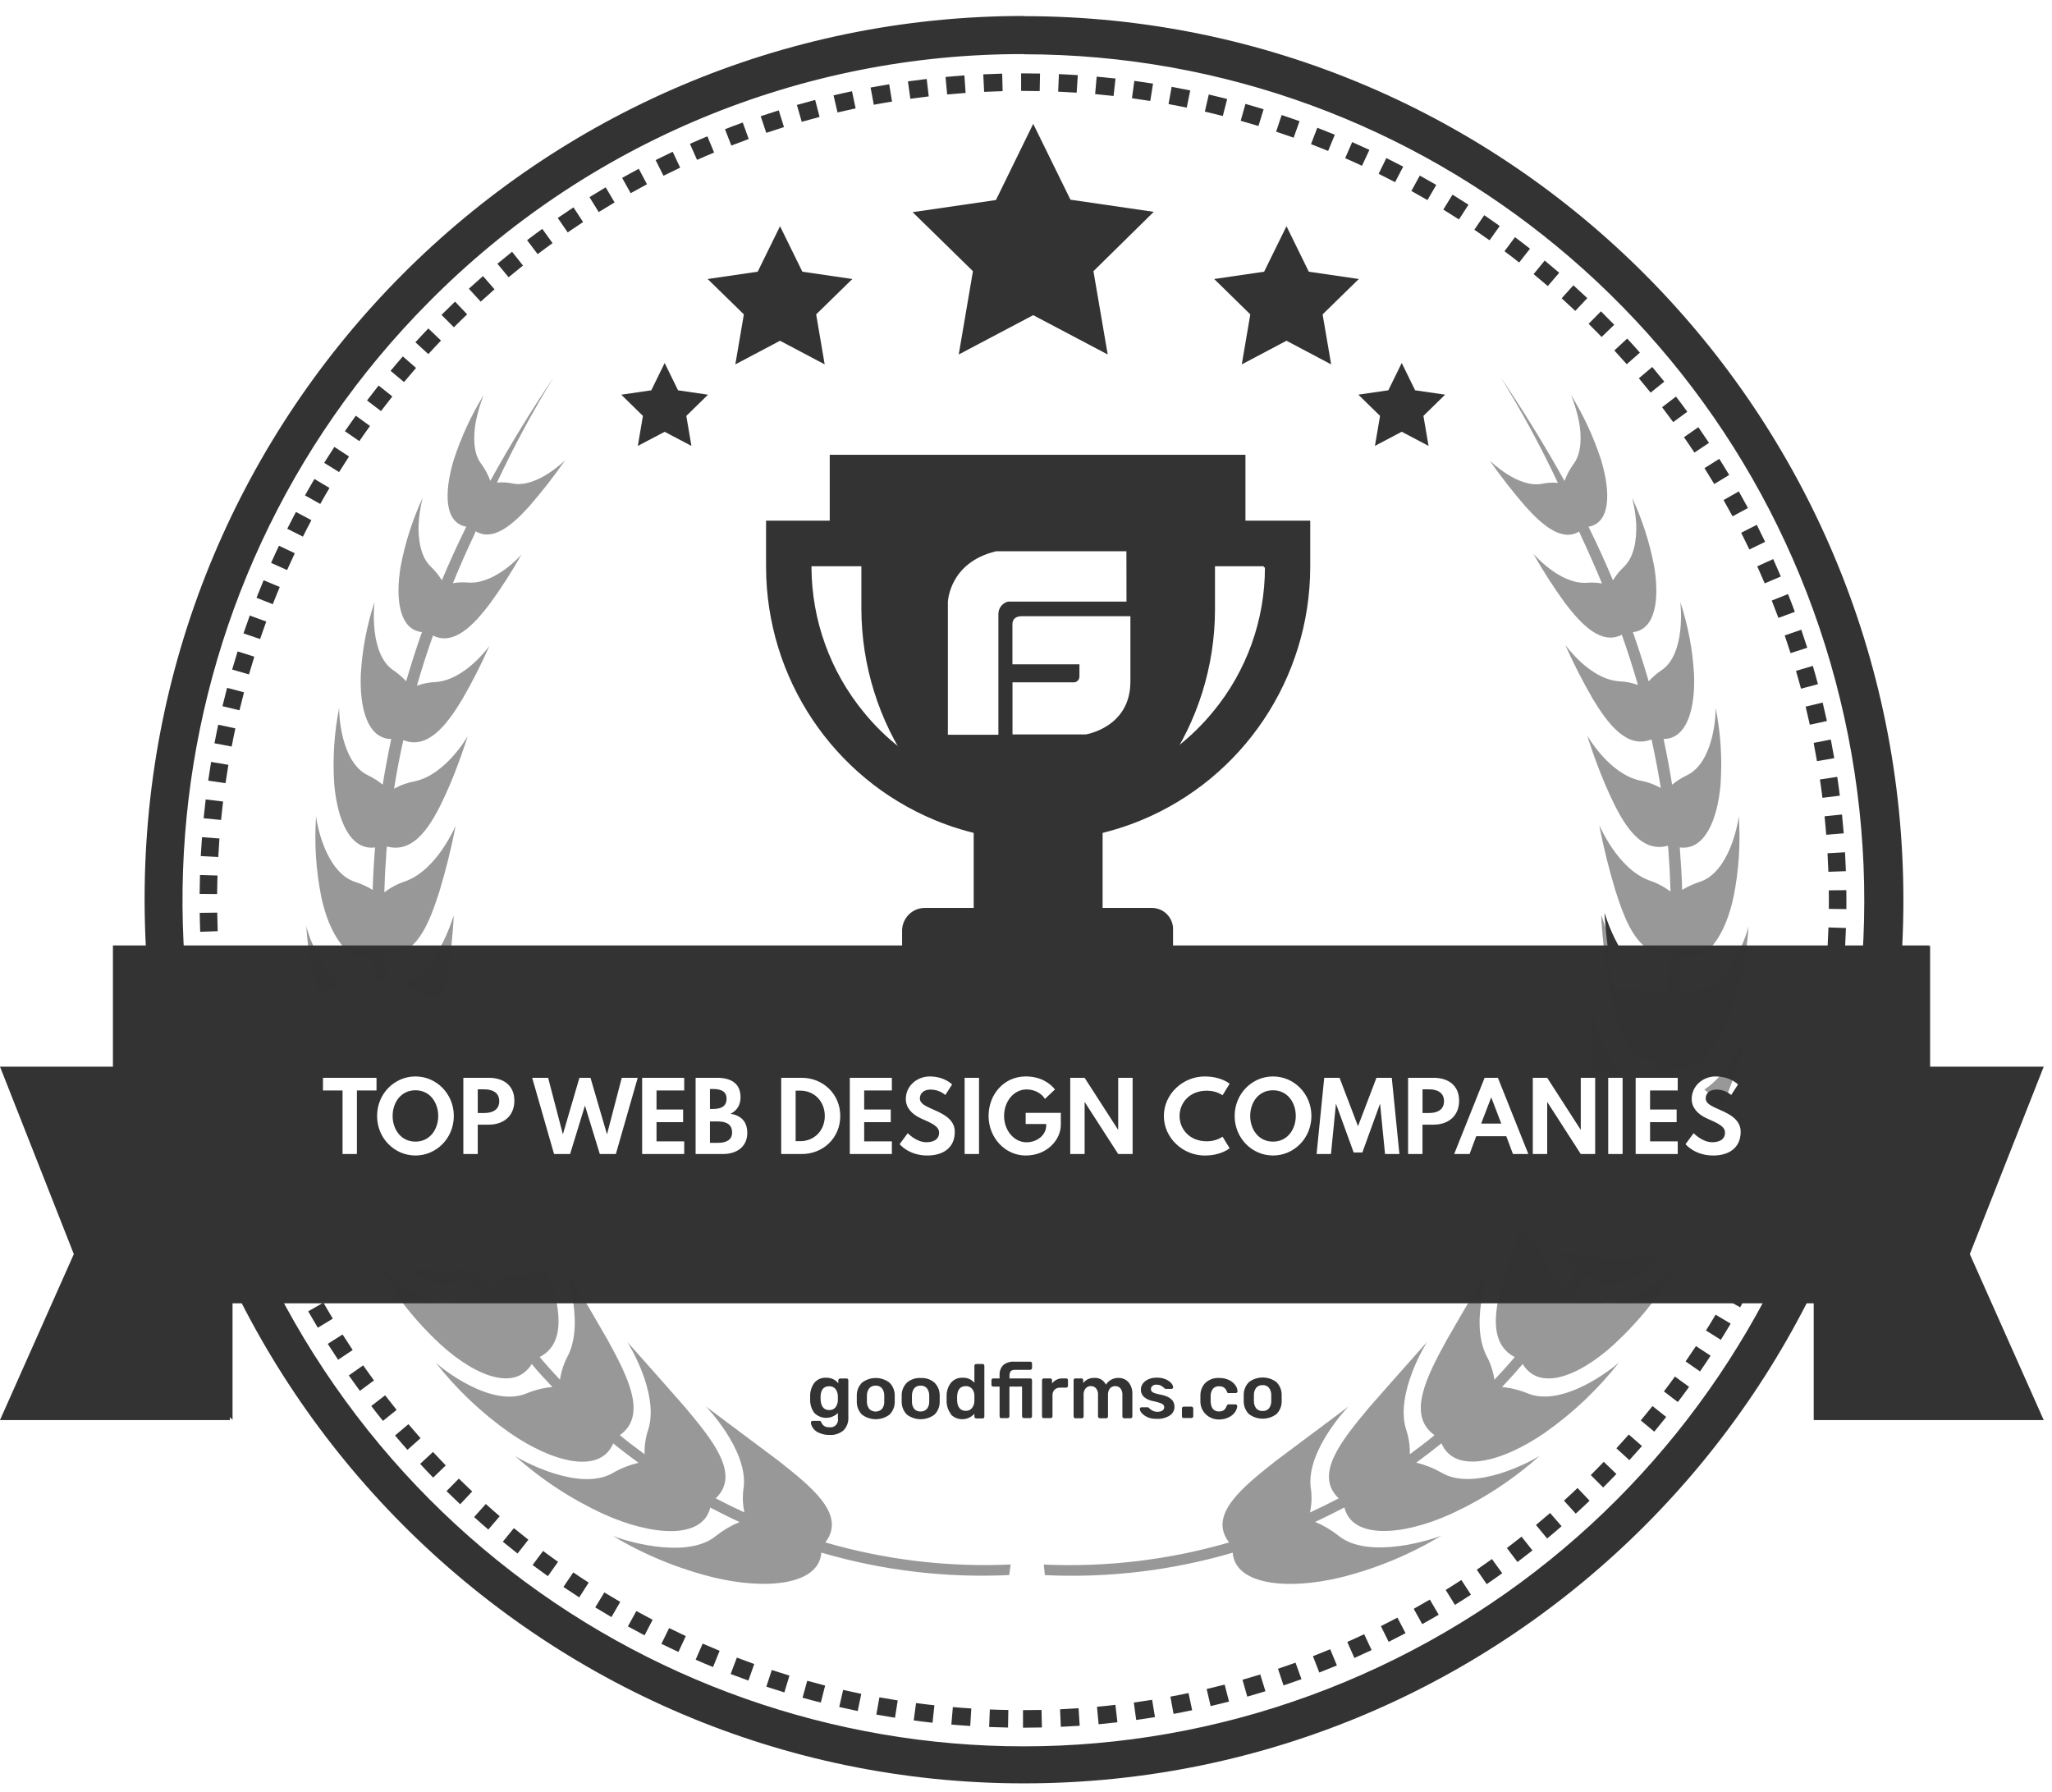 <svg width="126" height="110" viewBox="0 0 126 110" fill="none" xmlns="http://www.w3.org/2000/svg">
<path fill-rule="evenodd" clip-rule="evenodd" d="M44.069 68.853H43.594V70.168H44.069C44.636 70.168 44.953 69.964 44.953 69.533C44.954 69.056 44.636 68.853 44.069 68.853Z" fill="#333333"/>
<path fill-rule="evenodd" clip-rule="evenodd" d="M78.165 66.939C77.27 66.939 76.766 67.699 76.766 68.515C76.766 69.331 77.27 70.092 78.165 70.092C79.061 70.092 79.565 69.331 79.565 68.515C79.565 67.698 79.061 66.939 78.165 66.939Z" fill="#333333"/>
<path fill-rule="evenodd" clip-rule="evenodd" d="M87.756 66.882H87.348V68.335H87.756C88.26 68.335 88.668 68.131 88.668 67.609C88.667 67.087 88.26 66.882 87.756 66.882Z" fill="#333333"/>
<path fill-rule="evenodd" clip-rule="evenodd" d="M25.508 66.939C24.614 66.939 24.109 67.699 24.109 68.515C24.109 69.331 24.614 70.092 25.508 70.092C26.403 70.092 26.908 69.331 26.908 68.515C26.908 67.698 26.403 66.939 25.508 66.939Z" fill="#333333"/>
<path fill-rule="evenodd" clip-rule="evenodd" d="M29.744 66.882H29.336V68.335H29.744C30.248 68.335 30.656 68.131 30.656 67.609C30.656 67.087 30.248 66.882 29.744 66.882Z" fill="#333333"/>
<path fill-rule="evenodd" clip-rule="evenodd" d="M44.614 67.451C44.614 67.048 44.325 66.861 43.792 66.861H43.594V68.086H43.792C44.319 68.086 44.614 67.899 44.614 67.451Z" fill="#333333"/>
<path fill-rule="evenodd" clip-rule="evenodd" d="M49.138 66.962H48.855V70.064H49.138C50.011 70.064 50.645 69.401 50.645 68.516C50.645 67.632 50.011 66.962 49.138 66.962Z" fill="#333333"/>
<path fill-rule="evenodd" clip-rule="evenodd" d="M90.949 68.984H92.183L91.567 67.373L90.949 68.984Z" fill="#333333"/>
<path fill-rule="evenodd" clip-rule="evenodd" d="M118.458 58.046H6.934V80.017H118.47L118.458 58.046ZM23.118 66.952H21.916V70.854H21.034V66.952H19.832V66.175H23.119V66.952H23.118ZM25.51 70.945C24.224 70.945 23.154 69.883 23.154 68.517C23.154 67.15 24.224 66.09 25.51 66.09C26.796 66.09 27.866 67.15 27.866 68.517C27.866 69.884 26.796 70.945 25.51 70.945ZM30.015 69.05H29.335V70.854H28.451V66.174H30.015C30.933 66.174 31.584 66.65 31.584 67.581C31.584 68.506 30.933 69.05 30.015 69.05ZM37.816 70.854H36.831L35.918 67.881L35.006 70.854H34.021L32.678 66.174H33.657L34.563 69.645L35.578 66.174H36.258L37.272 69.645L38.178 66.174H39.158L37.816 70.854ZM42.013 66.952H40.313V68.121H41.945V68.898H40.313V70.077H42.013V70.854H39.43V66.174H42.013V66.952ZM44.372 70.854H42.713V66.174H44.033C44.86 66.174 45.472 66.498 45.472 67.365C45.472 67.814 45.274 68.182 44.86 68.38C45.472 68.483 45.886 68.829 45.886 69.565C45.884 70.337 45.329 70.854 44.372 70.854ZM49.238 70.854H47.969V66.174H49.238C50.518 66.174 51.595 67.155 51.595 68.516C51.595 69.883 50.524 70.854 49.238 70.854ZM54.764 66.952H53.064V68.121H54.696V68.898H53.064V70.077H54.764V70.854H52.18V66.174H54.764V66.952ZM56.941 70.945C55.791 70.945 55.241 70.247 55.241 70.247L55.739 69.573C55.739 69.573 56.26 70.129 56.877 70.129C57.2 70.129 57.664 70.032 57.664 69.539C57.664 69.141 57.183 68.949 56.559 68.671C55.953 68.399 55.62 67.979 55.62 67.479C55.62 66.64 56.344 66.091 57.081 66.091C58.01 66.091 58.463 66.584 58.463 66.584L58.045 67.23C58.045 67.23 57.698 66.896 57.139 66.896C56.709 66.896 56.482 67.139 56.482 67.445C56.482 67.7 56.736 67.865 57.088 68.023C57.728 68.312 58.628 68.63 58.628 69.487C58.629 70.531 57.836 70.945 56.941 70.945ZM60.115 70.854H59.231V66.174H60.115V70.854ZM65.138 69.061C65.138 69.974 64.299 70.945 62.98 70.945C61.722 70.945 60.702 69.856 60.702 68.517C60.702 67.174 61.665 66.09 62.98 66.09C63.891 66.09 64.458 66.493 64.781 66.888L64.163 67.468C63.977 67.161 63.569 66.888 63.031 66.888C62.26 66.888 61.654 67.614 61.654 68.517C61.654 69.408 62.272 70.133 63.031 70.133C63.625 70.133 64.243 69.742 64.243 69.074V69.01H62.98V68.324H65.138V69.061ZM69.546 70.854H68.661L66.6 67.654V70.854H65.716V66.174H66.6L68.661 69.373V66.174H69.546V70.854ZM74.111 70.072C74.706 70.072 75.068 69.788 75.068 69.788L75.504 70.497C75.504 70.497 74.995 70.946 73.975 70.946C72.633 70.946 71.466 69.868 71.466 68.518C71.466 67.168 72.633 66.091 73.975 66.091C74.995 66.091 75.504 66.539 75.504 66.539L75.068 67.248C75.068 67.248 74.706 66.965 74.111 66.965C72.989 66.965 72.429 67.764 72.429 68.519C72.429 69.271 72.989 70.072 74.111 70.072ZM78.169 70.945C76.883 70.945 75.812 69.883 75.812 68.517C75.812 67.15 76.883 66.09 78.169 66.09C79.454 66.09 80.525 67.15 80.525 68.517C80.525 69.884 79.454 70.945 78.169 70.945ZM85.046 70.854L84.741 67.763L83.653 70.757H83.12L82.032 67.763L81.726 70.854H80.843L81.312 66.174H82.253L83.386 69.146L84.519 66.174H85.46L85.929 70.854H85.046ZM88.026 69.05H87.346V70.854H86.462V66.174H88.026C88.943 66.174 89.594 66.65 89.594 67.581C89.596 68.506 88.944 69.05 88.026 69.05ZM92.9 70.854L92.492 69.759H90.645L90.237 70.854H89.291L91.161 66.174H91.977L93.846 70.854H92.9ZM97.949 70.854H97.065L95.004 67.654V70.854H94.119V66.174H95.004L97.065 69.373V66.174H97.949V70.854ZM99.633 70.854H98.75V66.174H99.633V70.854ZM103.018 66.952H101.32V68.121H102.951V68.898H101.32V70.077H103.018V70.854H100.435V66.174H103.018V66.952ZM105.196 70.945C104.047 70.945 103.498 70.247 103.498 70.247L103.996 69.573C103.996 69.573 104.516 70.129 105.134 70.129C105.457 70.129 105.921 70.032 105.921 69.539C105.921 69.141 105.44 68.949 104.817 68.671C104.21 68.399 103.876 67.979 103.876 67.479C103.876 66.64 104.601 66.091 105.337 66.091C106.266 66.091 106.72 66.584 106.72 66.584L106.301 67.23C106.301 67.23 105.955 66.896 105.395 66.896C104.964 66.896 104.737 67.139 104.737 67.445C104.737 67.7 104.993 67.865 105.344 68.023C105.984 68.312 106.884 68.63 106.884 69.487C106.883 70.531 106.091 70.945 105.196 70.945Z" fill="#333333"/>
<path d="M62.871 3.332C87.501 3.348 108.69 20.865 113.482 45.169C118.273 69.474 105.332 93.799 82.572 103.271C59.812 112.742 33.572 104.721 19.897 84.114C6.222 63.506 8.919 36.05 26.34 18.535C36.016 8.761 49.173 3.284 62.883 3.321L62.871 3.332ZM62.883 0.98C33.056 0.98 8.879 25.263 8.879 55.204C8.879 85.144 33.044 109.493 62.871 109.493C92.699 109.493 116.875 85.21 116.875 55.27C116.875 25.329 92.698 0.992 62.871 0.992L62.883 0.98Z" fill="#333333"/>
<path d="M62.816 106.075V104.997C63.195 104.997 63.573 104.993 63.953 104.985L63.977 106.061C63.592 106.07 63.205 106.075 62.816 106.075ZM61.896 106.066C61.509 106.058 61.122 106.047 60.737 106.032L60.779 104.956C61.157 104.971 61.535 104.983 61.915 104.988L61.896 106.066ZM65.139 106.021L65.091 104.945C65.47 104.927 65.849 104.905 66.228 104.88L66.298 105.956C65.913 105.982 65.527 106.003 65.139 106.021ZM59.576 105.969C59.188 105.945 58.801 105.917 58.416 105.883L58.509 104.809C58.885 104.842 59.263 104.871 59.641 104.893L59.576 105.969ZM67.458 105.863L67.359 104.79C67.738 104.756 68.116 104.716 68.491 104.673L68.613 105.744C68.229 105.787 67.844 105.826 67.458 105.863ZM57.261 105.77C56.874 105.728 56.49 105.682 56.106 105.63L56.249 104.563C56.624 104.613 56.998 104.659 57.376 104.699L57.261 105.77ZM69.767 105.598L69.621 104.531C69.997 104.479 70.372 104.423 70.744 104.363L70.919 105.425C70.535 105.488 70.152 105.546 69.767 105.598ZM54.956 105.464C54.572 105.404 54.19 105.339 53.81 105.271L54 104.211C54.373 104.277 54.746 104.341 55.123 104.4L54.956 105.464ZM72.061 105.228L71.866 104.168C72.24 104.099 72.61 104.027 72.98 103.948L73.203 105.002C72.825 105.082 72.443 105.157 72.061 105.228ZM52.666 105.051C52.287 104.972 51.908 104.89 51.532 104.804L51.771 103.755C52.141 103.839 52.512 103.918 52.886 103.997L52.666 105.051ZM74.338 104.75L74.092 103.7C74.463 103.614 74.831 103.523 75.199 103.43L75.467 104.472C75.09 104.568 74.715 104.661 74.338 104.75ZM50.402 104.532C50.026 104.438 49.651 104.338 49.279 104.234L49.567 103.195C49.932 103.297 50.298 103.395 50.666 103.488L50.402 104.532ZM76.588 104.168L76.294 103.132C76.659 103.028 77.024 102.92 77.384 102.808L77.703 103.838C77.333 103.952 76.962 104.061 76.588 104.168ZM48.163 103.908C47.791 103.795 47.422 103.676 47.055 103.556L47.391 102.533C47.751 102.652 48.112 102.766 48.475 102.876L48.163 103.908ZM78.813 103.48L78.473 102.458C78.834 102.338 79.194 102.213 79.55 102.084L79.916 103.097C79.55 103.229 79.183 103.356 78.813 103.48ZM45.955 103.181C45.589 103.051 45.225 102.917 44.864 102.779L45.246 101.772C45.599 101.907 45.956 102.038 46.313 102.165L45.955 103.181ZM81.008 102.688L80.619 101.683C80.975 101.546 81.328 101.404 81.679 101.258L82.091 102.254C81.732 102.403 81.371 102.547 81.008 102.688ZM43.783 102.351C43.425 102.205 43.069 102.055 42.715 101.9L43.145 100.913C43.49 101.063 43.838 101.211 44.187 101.353L43.783 102.351ZM83.163 101.794L82.727 100.809C83.075 100.656 83.42 100.497 83.765 100.336L84.223 101.31C83.871 101.475 83.517 101.636 83.163 101.794ZM41.658 101.425C41.307 101.262 40.959 101.095 40.612 100.926L41.086 99.959C41.425 100.126 41.767 100.289 42.111 100.45L41.658 101.425ZM85.27 100.804L84.791 99.839C85.131 99.67 85.469 99.495 85.808 99.319L86.305 100.272C85.962 100.453 85.617 100.63 85.27 100.804ZM39.578 100.404C39.234 100.225 38.893 100.042 38.554 99.856L39.074 98.913C39.405 99.095 39.738 99.274 40.074 99.448L39.578 100.404ZM87.329 99.717L86.808 98.776C87.14 98.591 87.469 98.401 87.797 98.209L88.341 99.138C88.006 99.335 87.67 99.528 87.329 99.717ZM37.545 99.283C37.21 99.088 36.878 98.89 36.549 98.689L37.109 97.77C37.432 97.966 37.757 98.16 38.085 98.351L37.545 99.283ZM89.339 98.535L88.772 97.619C89.095 97.419 89.415 97.215 89.733 97.007L90.321 97.908C89.996 98.122 89.669 98.33 89.339 98.535ZM35.567 98.074C35.241 97.864 34.917 97.65 34.596 97.433L35.2 96.541C35.512 96.754 35.828 96.963 36.147 97.167L35.567 98.074ZM91.288 97.262L90.68 96.375C90.993 96.16 91.302 95.942 91.611 95.72L92.241 96.592C91.925 96.821 91.608 97.043 91.288 97.262ZM33.642 96.772C33.326 96.547 33.013 96.318 32.703 96.086L33.347 95.223C33.65 95.45 33.956 95.672 34.266 95.892L33.642 96.772ZM93.177 95.902L92.529 95.043C92.831 94.814 93.132 94.582 93.429 94.346L94.097 95.192C93.793 95.432 93.486 95.669 93.177 95.902ZM31.78 95.381C31.475 95.142 31.173 94.901 30.874 94.656L31.555 93.822C31.849 94.062 32.145 94.299 32.444 94.533L31.78 95.381ZM94.999 94.459L94.314 93.629C94.605 93.387 94.894 93.142 95.18 92.894L95.887 93.704C95.596 93.96 95.299 94.211 94.999 94.459ZM29.985 93.91C29.691 93.658 29.399 93.402 29.111 93.142L29.83 92.341C30.112 92.594 30.397 92.846 30.684 93.091L29.985 93.91ZM96.755 92.932L96.032 92.134C96.313 91.879 96.59 91.622 96.864 91.359L97.606 92.139C97.326 92.409 97.042 92.673 96.755 92.932ZM28.256 92.356C27.974 92.088 27.694 91.82 27.418 91.549L28.174 90.781C28.444 91.047 28.717 91.311 28.994 91.572L28.256 92.356ZM98.438 91.328L97.68 90.565C97.948 90.297 98.213 90.026 98.477 89.752L99.252 90.499C98.986 90.778 98.713 91.054 98.438 91.328ZM26.598 90.721C26.328 90.443 26.062 90.163 25.799 89.878L26.587 89.145C26.845 89.423 27.108 89.699 27.371 89.972L26.598 90.721ZM100.048 89.649L99.254 88.921C99.51 88.642 99.763 88.359 100.013 88.074L100.822 88.783C100.567 89.075 100.308 89.364 100.048 89.649ZM25.018 89.016C24.76 88.725 24.507 88.432 24.257 88.135L25.078 87.44C25.323 87.729 25.571 88.016 25.823 88.3L25.018 89.016ZM101.577 87.9L100.75 87.209C100.993 86.918 101.233 86.625 101.469 86.328L102.311 86.998C102.069 87.302 101.825 87.601 101.577 87.9ZM23.515 87.238C23.272 86.936 23.032 86.633 22.796 86.324L23.648 85.667C23.88 85.968 24.115 86.265 24.353 86.562L23.515 87.238ZM103.024 86.081L102.169 85.428C102.399 85.127 102.624 84.823 102.846 84.516L103.717 85.149C103.49 85.463 103.258 85.774 103.024 86.081ZM22.096 85.393C21.866 85.08 21.641 84.765 21.418 84.447L22.299 83.829C22.517 84.14 22.738 84.448 22.963 84.755L22.096 85.393ZM104.387 84.201L103.502 83.588C103.717 83.276 103.929 82.962 104.137 82.646L105.036 83.237C104.825 83.56 104.607 83.882 104.387 84.201ZM20.761 83.485C20.545 83.162 20.334 82.836 20.126 82.509L21.035 81.932C21.238 82.253 21.445 82.572 21.656 82.888L20.761 83.485ZM105.664 82.261L104.753 81.688C104.954 81.368 105.151 81.045 105.343 80.718L106.27 81.267C106.072 81.602 105.869 81.932 105.664 82.261ZM19.515 81.518C19.316 81.186 19.118 80.85 18.925 80.512L19.859 79.978C20.047 80.308 20.24 80.637 20.436 80.96L19.515 81.518ZM106.849 80.264L105.912 79.735C106.098 79.405 106.28 79.073 106.458 78.74L107.406 79.247C107.224 79.59 107.039 79.928 106.849 80.264ZM18.36 79.494C18.175 79.152 17.994 78.808 17.816 78.463L18.775 77.971C18.948 78.311 19.125 78.648 19.306 78.983L18.36 79.494ZM107.941 78.219L106.981 77.731C107.152 77.395 107.317 77.055 107.481 76.714L108.451 77.177C108.285 77.527 108.115 77.873 107.941 78.219ZM17.298 77.419C17.129 77.069 16.963 76.716 16.803 76.361L17.782 75.915C17.939 76.262 18.101 76.606 18.266 76.947L17.298 77.419ZM108.938 76.123L107.956 75.682C108.11 75.337 108.261 74.99 108.409 74.639L109.4 75.06C109.249 75.417 109.094 75.772 108.938 76.123ZM16.332 75.293C16.178 74.935 16.03 74.577 15.885 74.215L16.883 73.814C17.025 74.168 17.171 74.52 17.32 74.869L16.332 75.293ZM109.838 73.987L108.837 73.591C108.976 73.239 109.112 72.884 109.242 72.528L110.253 72.899C110.118 73.265 109.98 73.627 109.838 73.987ZM15.465 73.127C15.328 72.762 15.196 72.395 15.069 72.028L16.084 71.674C16.21 72.035 16.339 72.393 16.472 72.748L15.465 73.127ZM110.642 71.803L109.623 71.455C109.746 71.096 109.865 70.735 109.98 70.373L111.006 70.698C110.889 71.069 110.768 71.436 110.642 71.803ZM14.697 70.92C14.579 70.55 14.464 70.181 14.354 69.809L15.385 69.501C15.493 69.867 15.606 70.23 15.722 70.591L14.697 70.92ZM111.342 69.584L110.31 69.283C110.416 68.919 110.518 68.553 110.616 68.185L111.655 68.464C111.555 68.839 111.451 69.213 111.342 69.584ZM14.037 68.691C13.934 68.317 13.837 67.94 13.744 67.563L14.788 67.304C14.879 67.672 14.975 68.04 15.075 68.405L14.037 68.691ZM111.944 67.336L110.899 67.081C110.988 66.713 111.074 66.343 111.155 65.972L112.205 66.203C112.123 66.583 112.036 66.961 111.944 67.336ZM13.478 66.431C13.394 66.052 13.314 65.674 13.238 65.292L14.292 65.082C14.367 65.455 14.445 65.827 14.528 66.197L13.478 66.431ZM112.44 65.062L111.384 64.856C111.457 64.484 111.524 64.11 111.588 63.736L112.649 63.92C112.583 64.3 112.514 64.681 112.44 65.062ZM13.024 64.147C12.957 63.767 12.894 63.384 12.836 63L13.899 62.838C13.956 63.214 14.017 63.587 14.083 63.962L13.024 64.147ZM112.83 62.768L111.767 62.613C111.822 62.238 111.874 61.861 111.92 61.483L112.988 61.617C112.938 62.002 112.887 62.386 112.83 62.768ZM12.675 61.848C12.626 61.463 12.58 61.078 12.539 60.692L13.609 60.579C13.649 60.958 13.693 61.335 13.741 61.711L12.675 61.848ZM113.115 60.459L112.045 60.351C112.083 59.975 112.116 59.596 112.147 59.217L113.219 59.301C113.189 59.689 113.154 60.074 113.115 60.459ZM12.43 59.534C12.398 59.148 12.371 58.76 12.348 58.373L13.423 58.309C13.445 58.69 13.472 59.068 13.503 59.446L12.43 59.534ZM113.297 58.138L112.223 58.078C112.244 57.701 112.26 57.322 112.273 56.942L113.347 56.975C113.335 57.365 113.318 57.752 113.297 58.138ZM12.293 57.21C12.278 56.825 12.268 56.436 12.263 56.047L13.339 56.032C13.344 56.412 13.354 56.791 13.368 57.17L12.293 57.21ZM113.373 55.816L112.297 55.802L112.298 55.291L112.295 54.664L113.371 54.653L113.375 55.288L113.373 55.816ZM13.333 54.893L12.258 54.884C12.261 54.496 12.268 54.108 12.28 53.722L13.356 53.755C13.343 54.134 13.336 54.513 13.333 54.893ZM112.269 53.525C112.256 53.144 112.238 52.765 112.216 52.387L113.291 52.326C113.313 52.712 113.331 53.1 113.344 53.487L112.269 53.525ZM13.403 52.617L12.328 52.56C12.35 52.172 12.374 51.785 12.403 51.4L13.475 51.48C13.447 51.857 13.423 52.236 13.403 52.617ZM112.139 51.252C112.107 50.872 112.074 50.494 112.035 50.117L113.105 50.008C113.144 50.392 113.18 50.778 113.212 51.165L112.139 51.252ZM13.574 50.343L12.503 50.238C12.542 49.851 12.584 49.466 12.63 49.082L13.698 49.211C13.652 49.587 13.611 49.965 13.574 50.343ZM111.905 48.984C111.858 48.607 111.807 48.233 111.75 47.857L112.813 47.696C112.872 48.079 112.924 48.464 112.972 48.851L111.905 48.984ZM13.848 48.083L12.784 47.93C12.839 47.545 12.899 47.162 12.963 46.779L14.024 46.959C13.962 47.332 13.903 47.706 13.848 48.083ZM111.569 46.732C111.505 46.358 111.436 45.985 111.364 45.612L112.418 45.404C112.493 45.784 112.564 46.166 112.63 46.549L111.569 46.732ZM14.226 45.836L13.169 45.635C13.241 45.253 13.319 44.872 13.401 44.494L14.453 44.721C14.372 45.091 14.296 45.464 14.226 45.836ZM111.13 44.497C111.048 44.125 110.961 43.754 110.872 43.386L111.917 43.134C112.008 43.51 112.095 43.887 112.179 44.266L111.13 44.497ZM14.705 43.61L13.66 43.358C13.75 42.981 13.845 42.604 13.944 42.231L14.984 42.506C14.887 42.872 14.794 43.24 14.705 43.61ZM110.589 42.284C110.491 41.918 110.388 41.552 110.281 41.19L111.314 40.884C111.424 41.256 111.528 41.63 111.629 42.005L110.589 42.284ZM15.288 41.408L14.255 41.108C14.363 40.736 14.474 40.364 14.59 39.995L15.616 40.318C15.502 40.68 15.393 41.044 15.288 41.408ZM109.946 40.099C109.831 39.736 109.711 39.373 109.588 39.014L110.604 38.663C110.73 39.03 110.853 39.4 110.972 39.771L109.946 40.099ZM15.97 39.235L14.951 38.888C15.076 38.521 15.204 38.155 15.337 37.791L16.348 38.161C16.218 38.517 16.091 38.876 15.97 39.235ZM109.202 37.938C109.069 37.582 108.933 37.226 108.792 36.873L109.791 36.474C109.935 36.835 110.075 37.198 110.21 37.564L109.202 37.938ZM16.751 37.096L15.75 36.702C15.891 36.341 16.037 35.981 16.187 35.624L17.179 36.04C17.032 36.39 16.889 36.742 16.751 37.096ZM108.359 35.816C108.211 35.465 108.058 35.116 107.902 34.77L108.881 34.326C109.041 34.68 109.197 35.036 109.349 35.395L108.359 35.816ZM17.628 35L16.646 34.56C16.803 34.207 16.964 33.856 17.13 33.507L18.102 33.968C17.941 34.31 17.783 34.653 17.628 35ZM107.419 33.735C107.253 33.391 107.084 33.05 106.913 32.71L107.872 32.223C108.048 32.57 108.219 32.917 108.387 33.268L107.419 33.735ZM18.6 32.948L17.638 32.464C17.812 32.118 17.99 31.775 18.171 31.433L19.121 31.939C18.943 32.272 18.769 32.609 18.6 32.948ZM106.385 31.701C106.204 31.366 106.02 31.033 105.833 30.702L106.769 30.171C106.96 30.509 107.148 30.849 107.331 31.191L106.385 31.701ZM19.665 30.941L18.726 30.415C18.916 30.077 19.108 29.741 19.305 29.408L20.231 29.957C20.039 30.283 19.849 30.611 19.665 30.941ZM105.259 29.716C105.063 29.39 104.863 29.066 104.661 28.743L105.571 28.17C105.778 28.498 105.98 28.829 106.18 29.162L105.259 29.716ZM20.82 28.985L19.906 28.417C20.111 28.088 20.32 27.762 20.531 27.438L21.431 28.028C21.224 28.345 21.02 28.664 20.82 28.985ZM104.042 27.787C103.833 27.47 103.62 27.156 103.402 26.844L104.284 26.227C104.506 26.546 104.724 26.867 104.939 27.192L104.042 27.787ZM22.065 27.084L21.178 26.474C21.398 26.154 21.621 25.837 21.847 25.523L22.719 26.154C22.497 26.461 22.28 26.77 22.065 27.084ZM102.74 25.916C102.516 25.608 102.289 25.304 102.058 25.003L102.911 24.348C103.147 24.655 103.38 24.966 103.608 25.28L102.74 25.916ZM23.395 25.238L22.537 24.588C22.77 24.279 23.008 23.973 23.248 23.67L24.091 24.34C23.856 24.637 23.624 24.936 23.395 25.238ZM101.354 24.106C101.117 23.81 100.876 23.517 100.632 23.226L101.454 22.531C101.704 22.829 101.95 23.129 102.193 23.431L101.354 24.106ZM24.809 23.457L23.983 22.769C24.23 22.47 24.481 22.175 24.735 21.883L25.547 22.59C25.297 22.877 25.051 23.166 24.809 23.457ZM99.888 22.362C99.637 22.078 99.384 21.796 99.127 21.518L99.916 20.786C100.18 21.071 100.44 21.359 100.695 21.651L99.888 22.362ZM26.302 21.741L25.507 21.015C25.768 20.729 26.032 20.445 26.301 20.165L27.078 20.909C26.816 21.183 26.557 21.46 26.302 21.741ZM98.346 20.689C98.082 20.416 97.815 20.147 97.547 19.88L98.303 19.114C98.578 19.386 98.85 19.662 99.12 19.941L98.346 20.689ZM27.871 20.094L27.11 19.333C27.384 19.058 27.661 18.787 27.941 18.519L28.685 19.298C28.411 19.559 28.14 19.826 27.871 20.094ZM96.727 19.088C96.451 18.827 96.172 18.569 95.892 18.315L96.612 17.516C96.9 17.776 97.184 18.038 97.466 18.304L96.727 19.088ZM29.517 18.52L28.79 17.726C29.076 17.464 29.365 17.206 29.657 16.95L30.365 17.762C30.08 18.011 29.796 18.264 29.517 18.52ZM95.04 17.563C94.751 17.316 94.461 17.072 94.168 16.83L94.851 15.998C95.151 16.245 95.447 16.494 95.74 16.747L95.04 17.563ZM31.23 17.022L30.543 16.193C30.841 15.945 31.141 15.701 31.444 15.459L32.113 16.303C31.817 16.539 31.522 16.779 31.23 17.022ZM93.282 16.116C92.985 15.882 92.685 15.651 92.381 15.425L93.025 14.561C93.335 14.793 93.644 15.029 93.948 15.27L93.282 16.116ZM33.014 15.604L32.364 14.746C32.673 14.511 32.984 14.28 33.299 14.053L33.929 14.926C33.621 15.148 33.316 15.375 33.014 15.604ZM91.464 14.753C91.154 14.533 90.844 14.316 90.531 14.103L91.137 13.212C91.457 13.429 91.773 13.65 92.088 13.876L91.464 14.753ZM34.859 14.269L34.248 13.382C34.568 13.162 34.889 12.945 35.214 12.732L35.804 13.633C35.487 13.842 35.172 14.054 34.859 14.269ZM89.586 13.474C89.267 13.269 88.947 13.067 88.624 12.868L89.189 11.95C89.518 12.153 89.846 12.359 90.17 12.569L89.586 13.474ZM36.764 13.02L36.196 12.105C36.525 11.9 36.857 11.699 37.191 11.501L37.739 12.427C37.412 12.622 37.087 12.819 36.764 13.02ZM87.65 12.285C87.322 12.095 86.993 11.907 86.663 11.724L87.182 10.781C87.521 10.969 87.858 11.16 88.192 11.354L87.65 12.285ZM38.726 11.86L38.201 10.92C38.539 10.731 38.879 10.545 39.223 10.362L39.727 11.313C39.391 11.491 39.057 11.675 38.726 11.86ZM85.664 11.185C85.329 11.01 84.992 10.838 84.653 10.67L85.127 9.704C85.475 9.876 85.819 10.052 86.161 10.23L85.664 11.185ZM40.74 10.791L40.258 9.828C40.605 9.654 40.954 9.484 41.305 9.318L41.765 10.292C41.421 10.454 41.079 10.621 40.74 10.791ZM83.63 10.179C83.289 10.019 82.945 9.864 82.598 9.712L83.029 8.724C83.382 8.879 83.735 9.039 84.086 9.203L83.63 10.179ZM42.801 9.816L42.365 8.832C42.72 8.674 43.076 8.52 43.436 8.371L43.849 9.364C43.497 9.511 43.147 9.661 42.801 9.816ZM81.553 9.268C81.204 9.125 80.854 8.985 80.5 8.849L80.887 7.844C81.247 7.983 81.606 8.126 81.962 8.272L81.553 9.268ZM44.907 8.937L44.517 7.934C44.878 7.792 45.241 7.656 45.607 7.522L45.974 8.535C45.616 8.665 45.26 8.799 44.907 8.937ZM79.434 8.454C79.078 8.327 78.719 8.203 78.359 8.083L78.699 7.061C79.066 7.184 79.432 7.31 79.797 7.44L79.434 8.454ZM47.052 8.157L46.71 7.135C47.077 7.012 47.447 6.892 47.819 6.776L48.139 7.804C47.775 7.918 47.412 8.036 47.052 8.157ZM77.274 7.736C76.913 7.625 76.55 7.519 76.184 7.416L76.475 6.379C76.848 6.485 77.221 6.594 77.59 6.707L77.274 7.736ZM49.229 7.479L48.932 6.444C49.304 6.337 49.678 6.235 50.054 6.136L50.325 7.179C49.958 7.275 49.593 7.375 49.229 7.479ZM75.085 7.121C74.719 7.027 74.351 6.937 73.982 6.851L74.223 5.802C74.601 5.889 74.978 5.981 75.353 6.077L75.085 7.121ZM51.428 6.904L51.182 5.856C51.558 5.766 51.936 5.681 52.316 5.601L52.539 6.655C52.167 6.734 51.797 6.817 51.428 6.904ZM72.869 6.607C72.497 6.531 72.126 6.458 71.752 6.389L71.944 5.33C72.326 5.4 72.706 5.474 73.085 5.553L72.869 6.607ZM53.655 6.432L53.456 5.374C53.836 5.303 54.217 5.236 54.601 5.173L54.774 6.236C54.399 6.296 54.026 6.362 53.655 6.432ZM70.631 6.198C70.257 6.138 69.883 6.083 69.507 6.032L69.651 4.965C70.036 5.017 70.419 5.073 70.801 5.134L70.631 6.198ZM55.899 6.064L55.75 4.997C56.133 4.943 56.517 4.894 56.903 4.849L57.028 5.918C56.65 5.963 56.274 6.011 55.899 6.064ZM68.377 5.892C68.001 5.85 67.623 5.813 67.245 5.778L67.34 4.706C67.727 4.74 68.113 4.779 68.496 4.822L68.377 5.892ZM58.159 5.799L58.058 4.727C58.444 4.69 58.829 4.659 59.217 4.631L59.292 5.706C58.914 5.732 58.536 5.764 58.159 5.799ZM66.111 5.69C65.732 5.664 65.355 5.644 64.975 5.627L65.021 4.551C65.41 4.568 65.797 4.588 66.181 4.614L66.111 5.69ZM60.429 5.639L60.376 4.563C60.763 4.545 61.15 4.53 61.538 4.521L61.565 5.597C61.185 5.607 60.806 5.621 60.429 5.639ZM63.84 5.593C63.5 5.586 63.158 5.582 62.815 5.582H62.7V4.505H62.816C63.167 4.506 63.515 4.509 63.862 4.516L63.84 5.593Z" fill="#333333"/>
<path fill-rule="evenodd" clip-rule="evenodd" d="M66.806 55.746H60.68L61.727 53.506L62.63 51.408H64.86L65.763 53.506L66.806 55.746Z" fill="#333333"/>
<path fill-rule="evenodd" clip-rule="evenodd" d="M70.704 55.744H56.783C56.016 55.746 55.395 56.37 55.391 57.141V61.685H72.029V57.141C72.054 56.774 71.925 56.413 71.672 56.148C71.421 55.883 71.069 55.736 70.704 55.744Z" fill="#333333"/>
<path fill-rule="evenodd" clip-rule="evenodd" d="M59.789 49.384H67.704V56.292H59.789V49.384Z" fill="#333333"/>
<path d="M52.889 29.874H74.604C75.062 29.866 75.431 29.493 75.437 29.031C75.448 28.799 75.366 28.573 75.209 28.402C75.053 28.232 74.834 28.131 74.604 28.123H52.889C52.429 28.129 52.058 28.502 52.052 28.965C52.041 29.198 52.124 29.426 52.281 29.596C52.438 29.767 52.658 29.867 52.889 29.874Z" fill="#333333"/>
<path d="M68.604 31.968C69.615 32.641 70.306 33.641 70.672 34.766H77.602V34.836H77.672C77.672 38.083 76.539 41.227 74.469 43.718C71.821 46.93 67.895 48.799 63.747 48.821C59.593 48.829 55.656 46.955 53.029 43.718C50.976 41.217 49.844 38.079 49.827 34.836V34.766H55.287C55.654 33.641 56.346 32.642 57.357 31.968H47.039V34.835C47.062 41.642 51.155 47.766 57.412 50.357C61.469 52.037 66.022 52.037 70.08 50.357C76.337 47.766 80.43 41.642 80.453 34.835V31.968H68.604Z" fill="#333333"/>
<path fill-rule="evenodd" clip-rule="evenodd" d="M50.949 27.923H76.475V32.873H50.949V27.923Z" fill="#333333"/>
<path fill-rule="evenodd" clip-rule="evenodd" d="M52.891 29.875V37.356C52.902 44.412 57.212 50.739 63.748 53.295C70.28 50.769 74.594 44.462 74.605 37.423V29.875H52.891ZM61.305 37.701V45.113H58.203V36.968C58.203 36.968 58.266 34.538 61.162 33.847H69.166L69.17 36.936H61.899C61.548 37.02 61.302 37.338 61.305 37.701ZM69.41 41.894C69.383 44.675 66.668 45.092 66.668 45.092H62.171V41.894H65.893C65.996 41.904 66.096 41.869 66.171 41.798C66.246 41.727 66.286 41.627 66.281 41.524V40.786H62.167V38.325C62.167 37.771 62.791 37.834 62.791 37.834H69.411V41.894H69.41Z" fill="#333333"/>
<path opacity="0.5" d="M27.064 61.238C27.125 61.238 27.18 61.245 27.24 61.247C27.28 61.044 27.328 60.845 27.363 60.64C27.746 58.428 27.874 56.251 27.855 56.228C27.836 56.205 27.056 59.193 25.106 60.258C24.986 60.318 24.877 60.396 24.762 60.466C25.336 60.658 25.831 60.946 26.266 61.291C26.523 61.261 26.787 61.238 27.064 61.238Z" fill="#333333"/>
<path opacity="0.5" d="M22.929 58.753C22.957 59.218 23.004 59.701 23.044 60.18C23.298 60.187 23.541 60.209 23.776 60.243C23.727 59.693 23.672 59.144 23.641 58.593C25.53 58.819 26.332 56.756 26.976 54.747C27.378 53.421 27.711 52.076 27.977 50.717C27.95 50.717 26.875 53.369 24.91 54.1C24.438 54.254 23.996 54.486 23.599 54.786C23.619 54.006 23.657 53.26 23.715 52.503C23.715 52.324 23.742 52.149 23.758 51.969C25.46 52.445 26.519 50.608 27.329 48.848C28.14 47.089 28.717 45.205 28.717 45.201C28.717 45.197 27.399 47.542 25.48 47.967C25.03 48.047 24.596 48.202 24.196 48.424C24.354 47.425 24.544 46.431 24.767 45.44C26.26 46.048 27.443 44.5 28.373 42.954C28.994 41.885 29.555 40.782 30.055 39.65C30.055 39.65 28.582 41.742 26.764 41.874C26.366 41.888 25.974 41.965 25.6 42.1C25.898 41.06 26.227 40.032 26.589 39.019C27.858 39.662 29.075 38.39 30.079 37.069C30.782 36.101 31.429 35.094 32.018 34.053C32.018 34.053 30.412 35.891 28.738 35.766C28.427 35.737 28.114 35.751 27.807 35.808C28.218 34.81 28.658 33.811 29.129 32.813L29.21 32.618C30.261 33.266 31.478 32.228 32.522 31.058C33.294 30.168 34.018 29.238 34.693 28.272C34.67 28.272 32.971 29.984 31.467 29.684C31.154 29.614 30.832 29.597 30.513 29.633C31.551 27.407 32.717 25.244 34.003 23.154C32.541 25.323 31.258 27.437 30.106 29.524C29.971 29.145 29.78 28.789 29.54 28.467C29.052 27.823 29.052 26.793 29.218 25.877C29.329 25.319 29.493 24.773 29.706 24.246C28.933 25.501 28.312 26.845 27.857 28.249C27.263 30.227 27.279 32.103 28.633 32.337C28.09 33.433 27.594 34.53 27.132 35.626C26.942 35.32 26.714 35.039 26.454 34.791C25.833 34.203 25.678 33.149 25.701 32.24C25.728 31.672 25.814 31.108 25.957 30.559C25.331 31.904 24.875 33.324 24.601 34.783C24.267 36.789 24.52 38.657 25.907 38.809C25.555 39.816 25.233 40.819 24.938 41.829C24.706 41.576 24.445 41.352 24.163 41.158C22.669 40.171 22.965 37.179 23 36.953C22.524 38.394 22.24 39.893 22.154 41.408C22.073 43.475 22.569 45.356 24.02 45.372V45.395C23.823 46.316 23.65 47.243 23.5 48.176C23.225 47.953 22.926 47.761 22.608 47.607C20.89 46.803 20.802 43.683 20.829 43.449C20.518 45.001 20.416 46.589 20.526 48.169C20.716 50.326 21.495 52.23 23.031 52.031C22.961 52.897 22.91 53.763 22.883 54.637C22.556 54.436 22.206 54.275 21.84 54.157C19.974 53.583 19.436 50.493 19.409 50.104C19.293 51.763 19.4 53.428 19.726 55.059C20.191 57.282 21.363 59.244 22.929 58.753Z" fill="#333333"/>
<path opacity="0.5" d="M50.677 94.7C51.999 92.983 49.816 91.275 47.726 89.629C45.535 87.991 43.341 86.356 43.341 86.348C43.341 86.34 45.923 89.012 45.668 91.298C45.583 91.817 45.597 92.346 45.71 92.859C45.113 92.586 44.525 92.296 43.946 91.993C45.497 90.518 43.74 88.408 42.069 86.403C40.3 84.382 38.517 82.396 38.517 82.388C38.517 82.38 40.479 85.474 39.82 87.724C39.646 88.226 39.564 88.754 39.58 89.285C39.061 88.894 38.553 88.528 38.06 88.114C39.785 86.889 38.525 84.478 37.284 82.219C35.97 79.918 34.613 77.69 34.613 77.686C34.613 77.683 35.935 81.041 34.896 83.191C34.636 83.662 34.463 84.178 34.384 84.712C33.954 84.255 33.536 83.791 33.136 83.319C34.841 82.436 34.352 80.166 33.65 77.899C33.026 78.142 32.32 78.284 31.521 78.284C31.272 78.284 31.033 78.268 30.8 78.243C30.557 78.601 30.349 78.981 30.207 79.391C29.95 78.989 29.706 78.588 29.463 78.187C29.025 78.142 28.618 78.052 28.241 77.926C27.975 77.962 27.709 77.997 27.443 78.033C27.012 78.049 26.598 78.001 26.2 77.9C26.091 77.904 25.984 77.912 25.875 77.908C25.595 77.919 25.323 77.901 25.056 77.862C26.381 78.919 27.758 79.299 28.691 78.209C29.006 78.745 29.331 79.265 29.668 79.77C29.134 79.739 28.598 79.787 28.078 79.914C25.841 80.485 23.257 77.66 22.953 77.238C23.931 79.07 25.185 80.739 26.672 82.184C28.789 84.276 31.515 85.597 32.651 83.745C33.038 84.225 33.481 84.693 33.919 85.157C33.377 85.206 32.845 85.338 32.341 85.547C30.154 86.476 26.998 83.932 26.73 83.632C28.037 85.302 29.583 86.768 31.317 87.982C33.873 89.749 36.824 90.564 37.654 88.621C38.158 89.031 38.678 89.425 39.205 89.811C38.662 89.94 38.139 90.145 37.654 90.423C35.606 91.644 31.985 89.643 31.62 89.389C33.245 90.841 35.074 92.041 37.049 92.951C39.961 94.277 43.125 94.565 43.614 92.56C44.203 92.868 44.8 93.169 45.413 93.449C44.892 93.662 44.404 93.949 43.963 94.3C42.105 95.829 38.084 94.503 37.631 94.3C39.548 95.45 41.624 96.307 43.792 96.843C46.999 97.624 50.279 97.335 50.435 95.326C54.177 96.423 58.074 96.889 61.967 96.703L62.06 96.055C58.216 96.231 54.372 95.773 50.677 94.7Z" fill="#333333"/>
<path opacity="0.5" d="M21.07 60.434C19.57 59.52 18.838 57.103 18.805 56.834C18.894 58.31 19.163 59.767 19.585 61.181C20.016 60.863 20.511 60.608 21.07 60.434Z" fill="#333333"/>
<path opacity="0.5" d="M89.012 94.213L89.055 94.185C89.055 94.186 89.04 94.198 89.012 94.213Z" fill="#333333"/>
<path opacity="0.5" d="M106.82 49.767V49.726C106.82 49.726 106.825 49.75 106.82 49.774V49.767Z" fill="#333333"/>
<path opacity="0.5" d="M37.638 93.984L37.595 93.956C37.595 93.956 37.611 93.968 37.638 93.984ZM19.607 49.934C19.607 49.906 19.607 49.891 19.607 49.895C19.607 49.898 19.604 49.914 19.607 49.938V49.934Z" fill="#333333"/>
<path d="M77.916 86.477C78.014 86.345 78.065 86.184 78.06 86.02C78.06 85.989 78.06 85.931 78.06 85.84C78.06 85.751 78.06 85.688 78.06 85.657C78.065 85.493 78.013 85.331 77.913 85.2C77.815 85.09 77.672 85.031 77.525 85.044C77.379 85.032 77.236 85.091 77.138 85.2C77.039 85.331 76.988 85.493 76.994 85.657V85.84V86.02C76.989 86.184 77.041 86.346 77.141 86.477C77.242 86.584 77.383 86.64 77.529 86.629C77.674 86.64 77.816 86.584 77.916 86.477ZM76.691 86.823C76.485 86.617 76.368 86.336 76.368 86.043V85.634C76.368 85.34 76.486 85.059 76.694 84.854C77.192 84.48 77.875 84.48 78.373 84.854C78.582 85.059 78.699 85.34 78.699 85.634V85.84V86.043C78.702 86.336 78.586 86.618 78.377 86.823C77.876 87.197 77.192 87.197 76.691 86.823ZM74.031 86.823C73.822 86.619 73.706 86.336 73.709 86.043V85.856V85.668C73.707 85.375 73.823 85.093 74.031 84.888C74.257 84.69 74.55 84.588 74.849 84.603C75.064 84.596 75.276 84.64 75.47 84.731C75.624 84.803 75.757 84.913 75.857 85.051C75.932 85.158 75.978 85.284 75.989 85.414C75.993 85.444 75.981 85.475 75.958 85.496C75.936 85.516 75.906 85.528 75.877 85.528H75.466C75.441 85.536 75.413 85.536 75.388 85.528C75.368 85.505 75.352 85.478 75.342 85.45C75.307 85.348 75.244 85.258 75.16 85.192C75.073 85.136 74.972 85.109 74.869 85.115C74.724 85.099 74.579 85.153 74.482 85.263C74.382 85.395 74.332 85.558 74.338 85.723V86.051C74.358 86.457 74.529 86.66 74.849 86.66C74.953 86.663 75.055 86.637 75.144 86.582C75.228 86.515 75.289 86.424 75.322 86.321C75.332 86.293 75.347 86.267 75.369 86.247C75.391 86.229 75.419 86.221 75.447 86.224H75.857C75.887 86.224 75.916 86.235 75.938 86.255C75.961 86.276 75.972 86.306 75.97 86.337C75.958 86.463 75.913 86.585 75.842 86.688C75.744 86.831 75.61 86.943 75.454 87.016C75.259 87.112 75.044 87.159 74.826 87.153C74.533 87.15 74.252 87.036 74.039 86.833L74.031 86.823ZM72.607 87.03C72.587 87.009 72.576 86.981 72.576 86.952V86.476C72.573 86.445 72.585 86.415 72.606 86.394C72.628 86.372 72.658 86.361 72.688 86.363H73.158C73.186 86.363 73.215 86.374 73.236 86.394C73.258 86.416 73.27 86.445 73.27 86.477V86.948C73.27 86.978 73.26 87.006 73.239 87.026C73.219 87.05 73.189 87.063 73.158 87.061H72.688C72.655 87.067 72.621 87.059 72.596 87.038L72.607 87.03ZM70.455 87.003C70.32 86.948 70.199 86.863 70.103 86.754C70.039 86.687 70 86.6 69.99 86.508C69.987 86.48 69.998 86.453 70.017 86.434C70.037 86.415 70.063 86.403 70.091 86.403H70.478C70.505 86.404 70.529 86.418 70.544 86.442L70.649 86.531C70.766 86.63 70.915 86.683 71.067 86.68C71.173 86.684 71.277 86.66 71.37 86.609C71.444 86.565 71.489 86.485 71.486 86.398C71.488 86.343 71.468 86.288 71.432 86.246C71.377 86.197 71.312 86.16 71.242 86.141C71.106 86.094 70.968 86.057 70.826 86.027C70.613 85.996 70.412 85.906 70.245 85.77C70.116 85.653 70.046 85.486 70.054 85.313C70.056 85.186 70.095 85.063 70.167 84.958C70.252 84.84 70.367 84.747 70.501 84.689C70.667 84.615 70.847 84.579 71.028 84.584C71.214 84.578 71.399 84.612 71.571 84.681C71.703 84.736 71.823 84.818 71.92 84.923C71.986 84.99 72.027 85.079 72.036 85.173C72.037 85.199 72.027 85.225 72.009 85.243C71.99 85.264 71.964 85.275 71.935 85.275H71.586C71.556 85.277 71.527 85.264 71.508 85.24C71.472 85.212 71.437 85.183 71.404 85.15C71.354 85.11 71.3 85.078 71.242 85.053C71.174 85.024 71.101 85.011 71.028 85.014C70.934 85.006 70.841 85.031 70.765 85.088C70.704 85.136 70.67 85.209 70.672 85.287C70.669 85.337 70.685 85.387 70.715 85.427C70.766 85.476 70.826 85.511 70.893 85.533C71.02 85.575 71.15 85.608 71.281 85.63C71.84 85.739 72.118 85.985 72.118 86.368C72.12 86.585 72.012 86.788 71.832 86.906C71.593 87.056 71.314 87.128 71.033 87.112C70.831 87.12 70.63 87.085 70.444 87.01L70.455 87.003ZM65.954 87.03C65.933 87.009 65.923 86.981 65.923 86.952V84.74C65.923 84.71 65.934 84.681 65.954 84.658C65.977 84.639 66.006 84.629 66.035 84.63H66.399C66.429 84.628 66.458 84.637 66.481 84.658C66.502 84.679 66.513 84.71 66.512 84.74V84.915C66.673 84.707 66.924 84.59 67.187 84.599C67.489 84.573 67.776 84.737 67.908 85.013C67.985 84.887 68.095 84.783 68.225 84.713C68.36 84.636 68.513 84.597 68.667 84.599C68.903 84.592 69.131 84.687 69.291 84.86C69.463 85.073 69.55 85.345 69.531 85.621V86.966C69.531 86.996 69.521 87.024 69.5 87.044C69.48 87.068 69.45 87.081 69.419 87.079H69.031C69.001 87.079 68.972 87.067 68.95 87.044C68.93 87.024 68.919 86.995 68.919 86.966V85.66C68.932 85.507 68.888 85.356 68.795 85.234C68.712 85.145 68.594 85.097 68.473 85.102C68.356 85.101 68.243 85.15 68.162 85.234C68.067 85.354 68.021 85.507 68.034 85.66V86.966C68.034 86.996 68.024 87.024 68.003 87.044C67.983 87.068 67.953 87.081 67.922 87.079H67.535C67.474 87.075 67.426 87.026 67.422 86.966V85.659C67.436 85.506 67.392 85.354 67.298 85.234C67.214 85.146 67.097 85.098 66.976 85.101C66.859 85.1 66.746 85.149 66.665 85.234C66.57 85.353 66.524 85.506 66.538 85.659V86.966C66.539 86.994 66.53 87.023 66.511 87.043C66.489 87.066 66.46 87.078 66.43 87.078H66.042C66.004 87.083 65.966 87.067 65.941 87.035L65.954 87.03ZM64.014 87.03C63.994 87.009 63.983 86.981 63.983 86.952V84.748C63.983 84.717 63.994 84.687 64.014 84.662C64.036 84.641 64.065 84.629 64.096 84.631H64.483C64.514 84.629 64.545 84.64 64.569 84.662C64.589 84.687 64.6 84.717 64.6 84.748V84.939C64.758 84.73 65.01 84.613 65.271 84.631H65.465C65.494 84.629 65.524 84.638 65.546 84.659C65.567 84.68 65.578 84.711 65.577 84.741V85.084C65.58 85.114 65.568 85.142 65.546 85.162C65.525 85.186 65.496 85.199 65.465 85.197H65.101C64.974 85.19 64.849 85.234 64.755 85.322C64.667 85.415 64.62 85.541 64.627 85.67V86.953C64.63 86.983 64.619 87.011 64.596 87.031C64.577 87.053 64.548 87.066 64.519 87.066H64.072C64.043 87.067 64.013 87.058 63.991 87.038L64.014 87.03ZM61.409 87.03C61.388 87.009 61.378 86.981 61.378 86.952V85.131H60.99C60.96 85.133 60.93 85.122 60.908 85.1C60.887 85.079 60.875 85.049 60.878 85.018V84.741C60.878 84.713 60.889 84.684 60.909 84.663C60.93 84.642 60.96 84.63 60.99 84.632H61.378V84.444C61.36 84.209 61.443 83.978 61.606 83.809C61.801 83.655 62.046 83.582 62.292 83.603H63.258C63.288 83.6 63.317 83.61 63.34 83.63C63.359 83.653 63.371 83.682 63.371 83.712V83.99C63.371 84.021 63.358 84.05 63.336 84.072C63.315 84.092 63.288 84.103 63.258 84.103H62.316C62.221 84.094 62.128 84.127 62.06 84.192C62.005 84.274 61.979 84.371 61.986 84.469V84.633H63.257C63.287 84.63 63.316 84.64 63.339 84.661C63.358 84.683 63.37 84.713 63.37 84.743V86.955C63.37 86.984 63.359 87.012 63.339 87.032C63.318 87.057 63.289 87.069 63.257 87.067H62.87C62.809 87.064 62.761 87.015 62.758 86.954V85.132H61.982V86.954C61.985 86.983 61.973 87.012 61.951 87.032C61.93 87.056 61.901 87.068 61.869 87.067H61.482C61.447 87.074 61.412 87.063 61.385 87.039L61.409 87.03ZM59.692 86.441C59.78 86.318 59.829 86.171 59.831 86.02C59.831 85.981 59.831 85.922 59.831 85.84C59.831 85.758 59.831 85.695 59.831 85.657C59.828 85.515 59.777 85.377 59.687 85.267C59.59 85.156 59.447 85.096 59.3 85.104C58.97 85.104 58.792 85.31 58.769 85.724V86.005C58.792 86.394 58.97 86.621 59.3 86.621C59.451 86.629 59.598 86.561 59.692 86.441ZM58.4 86.831C58.22 86.602 58.122 86.317 58.125 86.023V85.696C58.122 85.404 58.218 85.121 58.396 84.892C58.578 84.684 58.846 84.571 59.121 84.588C59.392 84.577 59.653 84.69 59.831 84.897V83.855C59.831 83.824 59.843 83.795 59.866 83.773C59.887 83.754 59.915 83.744 59.943 83.746H60.331C60.36 83.743 60.389 83.753 60.412 83.773C60.433 83.795 60.444 83.825 60.443 83.855V86.976C60.446 87.006 60.434 87.034 60.412 87.054C60.391 87.078 60.362 87.091 60.331 87.089H59.943C59.883 87.085 59.834 87.036 59.831 86.975V86.8C59.647 87.007 59.385 87.129 59.109 87.135C58.832 87.141 58.566 87.032 58.373 86.831H58.4ZM56.915 86.508C57.013 86.376 57.064 86.216 57.058 86.051C57.058 86.02 57.058 85.962 57.058 85.872C57.058 85.782 57.058 85.72 57.058 85.688C57.063 85.524 57.012 85.364 56.915 85.232C56.816 85.122 56.674 85.064 56.527 85.075C56.381 85.065 56.238 85.122 56.14 85.232C56.043 85.363 55.992 85.524 55.996 85.688V86.051C55.991 86.216 56.042 86.376 56.14 86.508C56.24 86.615 56.383 86.671 56.527 86.66C56.684 86.671 56.835 86.602 56.931 86.477L56.915 86.508ZM55.689 86.855C55.483 86.648 55.367 86.368 55.367 86.075V85.665C55.366 85.371 55.484 85.091 55.693 84.885C55.928 84.686 56.231 84.586 56.538 84.604C56.842 84.587 57.142 84.687 57.375 84.885C57.584 85.091 57.701 85.371 57.701 85.665V85.872V86.075C57.702 86.368 57.586 86.648 57.379 86.855C56.878 87.229 56.192 87.229 55.689 86.855ZM54.157 86.508C54.256 86.377 54.306 86.216 54.297 86.051C54.3 85.991 54.3 85.931 54.297 85.872C54.3 85.811 54.3 85.749 54.297 85.688C54.303 85.524 54.252 85.363 54.153 85.232C54.056 85.121 53.912 85.063 53.766 85.075C53.619 85.064 53.477 85.122 53.378 85.232C53.278 85.362 53.226 85.523 53.231 85.688V86.051C53.226 86.216 53.278 86.377 53.378 86.508C53.593 86.72 53.938 86.72 54.154 86.508H54.157ZM52.932 86.855C52.724 86.649 52.608 86.368 52.61 86.075V85.665C52.609 85.371 52.727 85.091 52.936 84.885C53.434 84.511 54.117 84.511 54.614 84.885C54.823 85.091 54.94 85.371 54.94 85.665V85.872V86.075C54.941 86.368 54.825 86.648 54.618 86.855C54.118 87.228 53.434 87.228 52.932 86.855ZM51.304 86.403C51.391 86.284 51.441 86.141 51.448 85.993C51.45 85.942 51.45 85.891 51.448 85.841C51.45 85.792 51.45 85.742 51.448 85.693C51.441 85.544 51.391 85.4 51.304 85.279C51.208 85.166 51.065 85.104 50.917 85.111C50.579 85.111 50.405 85.317 50.386 85.731V85.84C50.386 86.328 50.564 86.574 50.921 86.574C51.077 86.582 51.226 86.512 51.32 86.386L51.304 86.403ZM50.261 87.963C50.112 87.893 49.986 87.783 49.896 87.647C49.836 87.556 49.799 87.451 49.792 87.343C49.79 87.313 49.802 87.284 49.823 87.265C49.845 87.246 49.872 87.236 49.901 87.237H50.316C50.342 87.235 50.368 87.242 50.39 87.257C50.413 87.277 50.429 87.304 50.436 87.335C50.47 87.415 50.524 87.487 50.592 87.541C50.684 87.605 50.797 87.636 50.909 87.627C51.062 87.656 51.218 87.607 51.327 87.495C51.436 87.384 51.482 87.225 51.449 87.073V86.753C51.05 87.151 50.405 87.151 50.006 86.753C49.832 86.522 49.74 86.239 49.746 85.949V85.821V85.696C49.744 85.406 49.837 85.123 50.01 84.892C50.191 84.682 50.459 84.57 50.734 84.588C50.884 84.585 51.033 84.617 51.169 84.682C51.289 84.741 51.393 84.826 51.475 84.931V84.752C51.474 84.72 51.487 84.688 51.51 84.666C51.532 84.645 51.561 84.633 51.591 84.635H51.979C52.009 84.633 52.039 84.645 52.06 84.666C52.081 84.69 52.091 84.721 52.091 84.752V87.007C52.112 87.303 52.007 87.595 51.805 87.81C51.565 88.019 51.252 88.123 50.936 88.099C50.709 88.109 50.483 88.061 50.277 87.962H50.261V87.963Z" fill="#333333"/>
<path d="M125.492 65.49H111.373V87.187H125.491L120.954 76.998L125.492 65.49ZM0 65.49H14.118V87.187H0L4.533 76.998L0 65.49Z" fill="#333333"/>
<path d="M118.516 58.041L111.378 65.453V87.15L118.516 80.015V58.041ZM7.125 58.041L14.279 65.768V87.173L7.125 79.995V58.041Z" fill="#333333"/>
<path opacity="0.5" d="M99.266 65.948H99.391C99.473 65.948 99.55 65.961 99.631 65.964C98.11 64.416 97.786 61.625 97.775 61.646C97.764 61.668 97.647 63.555 97.625 65.712C98.145 65.736 98.624 65.821 99.066 65.954C99.132 65.953 99.198 65.946 99.266 65.948Z" fill="#333333"/>
<path opacity="0.5" d="M98.099 79.919C97.579 79.793 97.043 79.744 96.509 79.775C96.845 79.27 97.171 78.75 97.487 78.215C98.635 79.557 100.458 78.677 102.024 77.038C101.764 77.071 101.496 77.093 101.213 77.093C101.098 77.093 100.99 77.082 100.878 77.077C100.406 77.228 99.913 77.301 99.394 77.281H99.268C98.68 77.28 98.118 77.183 97.575 77.013C97.489 77.016 97.412 77.03 97.323 77.03C96.746 77.03 96.219 76.953 95.733 76.821C95.982 77.279 96.346 77.639 96.9 77.832C96.592 78.352 96.272 78.872 95.939 79.392C95.76 78.876 95.499 78.391 95.163 77.961C94.821 77.477 94.61 76.903 94.483 76.31C94.059 76.064 93.691 75.759 93.37 75.415C93.145 76.021 92.906 76.675 92.67 77.345C91.887 79.787 91.165 82.366 93.011 83.321C92.611 83.793 92.193 84.258 91.763 84.713C91.682 84.18 91.509 83.665 91.251 83.192C90.212 81.043 91.534 77.685 91.534 77.688C91.534 77.692 90.176 79.92 88.862 82.221C87.622 84.479 86.358 86.891 88.087 88.116C87.594 88.529 87.086 88.896 86.567 89.287C86.582 88.756 86.501 88.228 86.327 87.726C85.667 85.475 87.63 82.382 87.63 82.39C87.63 82.398 85.847 84.383 84.078 86.404C82.407 88.41 80.651 90.52 82.201 91.994C81.622 92.298 81.034 92.588 80.437 92.86C80.549 92.347 80.564 91.818 80.479 91.3C80.223 89.014 82.806 86.342 82.806 86.35C82.806 86.358 80.612 87.992 78.421 89.631C76.331 91.277 74.148 92.986 75.47 94.701C71.776 95.775 67.931 96.233 64.09 96.059L64.159 96.707C68.053 96.893 71.95 96.427 75.692 95.33C75.847 97.339 79.127 97.627 82.33 96.847C84.506 96.306 86.589 95.441 88.511 94.28C88.057 94.483 84.036 95.809 82.179 94.28C81.744 93.935 81.264 93.653 80.752 93.441C81.36 93.161 81.961 92.86 82.551 92.552C83.039 94.558 86.204 94.269 89.116 92.942C91.091 92.033 92.92 90.833 94.545 89.381C94.18 89.635 90.558 91.636 88.511 90.415C88.025 90.137 87.503 89.931 86.96 89.803C87.487 89.417 88.007 89.023 88.511 88.614C89.341 90.556 92.292 89.74 94.847 87.974C96.582 86.76 98.127 85.294 99.434 83.624C99.147 83.924 95.995 86.453 93.807 85.551C93.304 85.342 92.772 85.21 92.229 85.16C92.668 84.697 93.09 84.228 93.498 83.748C94.634 85.601 97.36 84.279 99.477 82.188C100.974 80.746 102.237 79.079 103.225 77.247C102.914 77.67 100.33 80.489 98.099 79.919Z" fill="#333333"/>
<path opacity="0.5" d="M94.157 34.007C94.746 35.048 95.394 36.056 96.096 37.023C97.1 38.345 98.318 39.617 99.586 38.973C99.946 39.988 100.275 41.015 100.575 42.055C100.201 41.919 99.809 41.843 99.412 41.829C97.594 41.697 96.135 39.605 96.116 39.605C96.62 40.736 97.182 41.839 97.803 42.909C98.734 44.454 99.916 46.002 101.409 45.395C101.63 46.386 101.816 47.38 101.979 48.379C101.579 48.157 101.145 48.002 100.695 47.922C98.776 47.496 97.458 45.152 97.458 45.156C97.458 45.16 98.035 47.044 98.846 48.803C99.656 50.563 100.715 52.4 102.417 51.924C102.432 52.103 102.46 52.279 102.46 52.458C102.518 53.215 102.553 53.961 102.576 54.741C102.18 54.441 101.737 54.209 101.266 54.054C99.299 53.325 98.226 50.673 98.199 50.673C98.464 52.032 98.798 53.377 99.199 54.702C99.843 56.711 100.645 58.775 102.534 58.549C102.488 59.407 102.418 60.261 102.324 61.12C101.958 60.753 101.535 60.447 101.072 60.215C99.122 59.149 98.343 56.162 98.323 56.185C98.303 56.208 98.432 58.385 98.816 60.597C99.199 62.809 99.735 65.118 101.7 65.169C101.658 65.373 101.608 65.575 101.56 65.778C101.803 65.79 102.038 65.815 102.264 65.853C102.296 65.716 102.331 65.579 102.36 65.443C103.958 66.293 105.509 64.37 106.327 62.03C106.911 60.356 107.263 58.609 107.37 56.837C107.332 57.154 106.338 60.422 104.268 60.762C103.846 60.838 103.436 60.97 103.047 61.152C103.137 60.357 103.198 59.537 103.245 58.757C104.812 59.248 105.983 57.286 106.448 55.059C106.775 53.43 106.882 51.763 106.766 50.104C106.735 50.494 106.2 53.584 104.334 54.157C103.969 54.275 103.619 54.436 103.291 54.637C103.264 53.763 103.213 52.897 103.144 52.031C104.679 52.23 105.459 50.327 105.648 48.169C105.758 46.589 105.656 45.002 105.346 43.449C105.372 43.683 105.284 46.804 103.566 47.607C103.248 47.762 102.948 47.953 102.674 48.177C102.524 47.243 102.351 46.316 102.155 45.395V45.372C103.605 45.356 104.101 43.477 104.02 41.409C103.935 39.893 103.651 38.395 103.175 36.954C103.21 37.18 103.504 40.172 102.012 41.159C101.728 41.352 101.468 41.577 101.236 41.831C100.942 40.82 100.62 39.818 100.267 38.812C101.655 38.66 101.908 36.791 101.574 34.786C101.3 33.325 100.844 31.906 100.216 30.561C100.36 31.111 100.445 31.675 100.472 32.242C100.495 33.151 100.34 34.205 99.72 34.794C99.459 35.041 99.231 35.322 99.041 35.628C98.58 34.532 98.084 33.436 97.541 32.34C98.894 32.105 98.91 30.23 98.317 28.252C97.862 26.848 97.24 25.505 96.467 24.249C96.679 24.776 96.843 25.322 96.956 25.88C97.126 26.777 97.114 27.826 96.633 28.474C96.393 28.796 96.202 29.153 96.067 29.532C94.916 27.46 93.613 25.327 92.151 23.169C93.442 25.26 94.614 27.423 95.66 29.649C95.342 29.613 95.019 29.63 94.706 29.7C93.201 30 91.504 28.288 91.481 28.288C92.155 29.254 92.88 30.183 93.652 31.073C94.695 32.243 95.913 33.282 96.963 32.634L97.045 32.828C97.515 33.827 97.956 34.826 98.367 35.824C98.06 35.767 97.747 35.753 97.436 35.781C95.759 35.888 94.177 34.007 94.157 34.007Z" fill="#333333"/>
<path opacity="0.5" d="M105.696 68.041C106.335 66.641 106.818 65.174 107.115 63.66C107.078 63.814 106.133 65.933 104.652 66.896C105.062 67.225 105.41 67.612 105.696 68.041Z" fill="#333333"/>
<path fill-rule="evenodd" clip-rule="evenodd" d="M63.442 7.603L65.73 12.261L70.844 13.006L67.141 16.65L68.017 21.764L63.442 19.35L58.87 21.764L59.742 16.65L56.039 13.026L61.154 12.281L63.442 7.603Z" fill="#333333"/>
<path fill-rule="evenodd" clip-rule="evenodd" d="M49.267 16.681L47.897 13.888L46.525 16.681L43.453 17.13L45.675 19.302L45.152 22.372L47.897 20.921L50.638 22.372L50.115 19.302L52.337 17.13L49.267 16.681Z" fill="#333333"/>
<path fill-rule="evenodd" clip-rule="evenodd" d="M83.435 17.13L80.364 16.681L78.995 13.888L77.622 16.681L74.555 17.13L76.773 19.302L76.25 22.372L78.995 20.921L81.737 22.372L81.213 19.302L83.435 17.13Z" fill="#333333"/>
<path fill-rule="evenodd" clip-rule="evenodd" d="M41.635 23.964L40.813 22.287L39.991 23.964L38.148 24.233L39.478 25.536L39.164 27.377L40.812 26.511L42.456 27.377L42.142 25.536L43.475 24.233L41.635 23.964Z" fill="#333333"/>
<path fill-rule="evenodd" clip-rule="evenodd" d="M88.735 24.231L86.893 23.962L86.071 22.285L85.249 23.962L83.406 24.231L84.74 25.534L84.426 27.375L86.07 26.509L87.717 27.375L87.403 25.534L88.735 24.231Z" fill="#333333"/>
<path d="M102.457 60.953C102.1 60.597 101.689 60.298 101.239 60.071C99.32 59.01 98.544 56.033 98.525 56.056C98.505 56.08 98.687 58.214 99.013 60.452C99.032 60.561 99.054 60.67 99.074 60.78C100.206 60.713 101.347 60.757 102.457 60.953Z" fill="#333333"/>
</svg>

